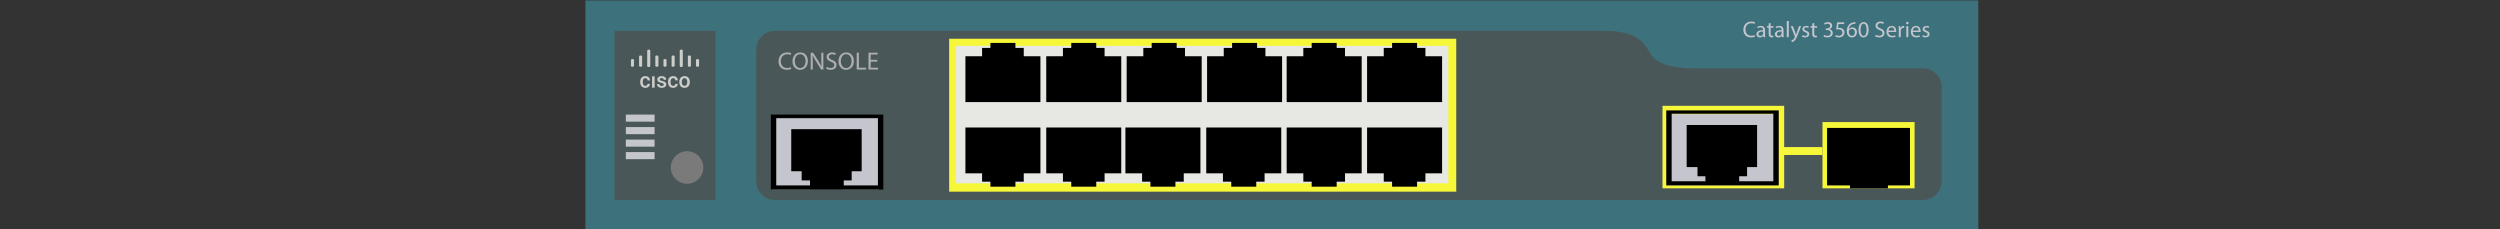 <?xml version="1.0" encoding="utf-8"?>
<!-- Copyright 2022 Virtual Console LLC. All rights reserved. Generator: Adobe Illustrator 23.1.0, SVG Export Plug-In . SVG Version: 6.00 Build 0)  -->
<svg version="1.1" id="Cisco_Catalyst_3560-12PC-S" xmlns="http://www.w3.org/2000/svg" xmlns:xlink="http://www.w3.org/1999/xlink"
	 x="0px" y="0px" viewBox="0 0 600 55" style="enable-background:new 0 0 600 55;" xml:space="preserve">
<rect x="0" y="0" width="600" height="55" fill="#333333" stroke="none"/>
<style type="text/css">
	.st0{fill:#3D717C;}
	.st1{fill:#4A5759;}
	.st2{fill:#7A7A7A;}
	.st3{fill:none;}
	.st4{fill:#F7F739;}
	.st5{fill:#C5C6CD;}
	.st6{fill:#E7E7E3;}
	.st7{fill:#CDCECA;}
	.st8{fill:#AFAFAF;}
</style>
<rect x="140.5" y="0.1" class="st0" width="334.3" height="54.9"/>
<path class="st1" d="M395.5,11.9c-1.442-2.465-3.778-4.5-10.5-4.5H186c-2.5,0-4.5,2-4.5,4.5V43.5
	c0,2.5,2,4.5,4.5,4.5h200.7h2.7h72.1c2.5,0,4.5-2,4.5-4.5V20.9c0-2.5-2-4.5-4.5-4.5H407
	C398.038,16.369,396.762,14.058,395.5,11.9z"/>
<rect x="147.5" y="7.4" class="st1" width="24.2" height="40.6"/>
<circle class="st2" cx="164.9" cy="40.2" r="3.9"/>
<rect y="0" class="st3" width="600" height="55"/>
<rect x="399" y="25.4" class="st4" width="29.2" height="19.8"/>
<rect x="437.4" y="29.3" class="st4" width="22.1" height="15.9"/>
<g>
	<rect x="185.2" y="28.4" class="st5" width="25.7" height="17.1"/>
	<g>
		<path d="M212,27.5V45.5h-27V27.5H212z M210.7,44.5V28.3h-24.4V44.5H210.7z"/>
	</g>
	<polygon points="189.9,41.1 192.4,41.1 192.4,43.3 194.4,43.3 
		194.4,45.4 202.5,45.4 202.5,43.3 204.4,43.3 204.4,41.1 206.8,41.1 
		206.8,31 189.9,31 	"/>
</g>
<g>
	<rect x="400.1" y="27.4" class="st5" width="25.7" height="17.1"/>
	<g>
		<path d="M426.9,26.5V44.5h-27V26.5H426.9z M425.6,43.5V27.3h-24.4V43.5H425.6z"
			/>
	</g>
	<polygon points="404.8,40.1 407.4,40.1 407.4,42.3 409.3,42.3 
		409.3,44.4 417.4,44.4 417.4,42.3 419.3,42.3 419.3,40.1 
		421.7,40.1 421.7,30 404.8,30 	"/>
</g>
<rect x="438.5" y="30.7" width="19.9" height="13.8"/>
<rect x="444" y="43.3" width="9.1" height="1.9"/>
<rect x="150.2" y="27.5" class="st5" width="6.9" height="1.7"/>
<rect x="150.2" y="30.5" class="st5" width="6.9" height="1.7"/>
<rect x="150.2" y="33.5" class="st5" width="6.9" height="1.7"/>
<rect x="150.2" y="36.5" class="st5" width="6.9" height="1.7"/>
<g>
	<rect x="227.8" y="9.3" class="st4" width="121.7" height="36.7"/>
	<rect x="229.4" y="11" class="st6" width="118.2" height="33"/>
	<g>
		<polygon points="245.7,13.5 245.7,11.5 243.7,11.5 243.7,10.3 
			237.7,10.3 237.7,11.5 235.7,11.5 235.7,13.5 231.7,13.5 
			231.7,24.5 249.7,24.5 249.7,13.5 		"/>
		<polygon points="265.1,13.5 265.1,11.5 263.1,11.5 263.1,10.3 
			257.1,10.3 257.1,11.5 255.1,11.5 255.1,13.5 251.1,13.5 
			251.1,24.5 269.1,24.5 269.1,13.5 		"/>
		<polygon points="284.4,13.5 284.4,11.5 282.4,11.5 282.4,10.3 
			276.4,10.3 276.4,11.5 274.4,11.5 274.4,13.5 270.4,13.5 
			270.4,24.5 288.4,24.5 288.4,13.5 		"/>
		<polygon points="303.7,13.5 303.7,11.5 301.7,11.5 301.7,10.3 
			295.7,10.3 295.7,11.5 293.7,11.5 293.7,13.5 289.7,13.5 
			289.7,24.5 307.7,24.5 307.7,13.5 		"/>
		<polygon points="322.8,13.5 322.8,11.5 320.8,11.5 320.8,10.3 
			314.8,10.3 314.8,11.5 312.8,11.5 312.8,13.5 308.8,13.5 
			308.8,24.5 326.8,24.5 326.8,13.5 		"/>
		<polygon points="342.1,13.5 342.1,11.5 340.1,11.5 340.1,10.3 
			334.1,10.3 334.1,11.5 332.1,11.5 332.1,13.5 328.1,13.5 
			328.1,24.5 346.1,24.5 346.1,13.5 		"/>
	</g>
	<g>
		<polygon points="332.1,41.6 332.1,43.6 334.1,43.6 334.1,44.8 
			340.1,44.8 340.1,43.6 342.1,43.6 342.1,41.6 346.1,41.6 
			346.1,30.6 328.1,30.6 328.1,41.6 		"/>
		<polygon points="312.8,41.6 312.8,43.6 314.8,43.6 314.8,44.8 
			320.8,44.8 320.8,43.6 322.8,43.6 322.8,41.6 326.8,41.6 
			326.8,30.6 308.8,30.6 308.8,41.6 		"/>
		<polygon points="293.5,41.6 293.5,43.6 295.5,43.6 295.5,44.8 301.5,44.8 301.5,43.6 
			303.5,43.6 303.5,41.6 307.5,41.6 307.5,30.6 289.5,30.6 289.5,41.6 		"/>
		<polygon points="274.1,41.6 274.1,43.6 276.1,43.6 276.1,44.8 
			282.1,44.8 282.1,43.6 284.1,43.6 284.1,41.6 288.1,41.6 
			288.1,30.6 270.1,30.6 270.1,41.6 		"/>
		<polygon points="255.1,41.6 255.1,43.6 257.1,43.6 257.1,44.8 
			263.1,44.8 263.1,43.6 265.1,43.6 265.1,41.6 269.1,41.6 
			269.1,30.6 251.1,30.6 251.1,41.6 		"/>
		<polygon points="235.7,41.6 235.7,43.6 237.7,43.6 237.7,44.8 
			243.7,44.8 243.7,43.6 245.7,43.6 245.7,41.6 249.7,41.6 
			249.7,30.6 231.7,30.6 231.7,41.6 		"/>
	</g>
</g>
<rect x="427.6" y="35.3" class="st4" width="9.8" height="1.9"/>
<g>
	<g>
		<g>
			<path class="st7" d="M154.883,20.599c0.152,0,0.279-0.045,0.38-0.133
				c0.1-0.089,0.154-0.199,0.161-0.33h0.576
				c-0.007,0.17-0.06,0.328-0.158,0.475c-0.099,0.147-0.233,0.263-0.403,0.349
				c-0.169,0.086-0.352,0.128-0.548,0.128c-0.381,0-0.683-0.123-0.907-0.37
				c-0.223-0.246-0.334-0.587-0.334-1.021v-0.063c0-0.414,0.111-0.746,0.332-0.995
				c0.222-0.249,0.524-0.374,0.906-0.374c0.324,0,0.588,0.094,0.792,0.283
				c0.204,0.189,0.311,0.437,0.321,0.744h-0.576
				c-0.007-0.156-0.06-0.285-0.16-0.385c-0.1-0.101-0.227-0.151-0.382-0.151
				c-0.198,0-0.35,0.072-0.458,0.215c-0.108,0.144-0.162,0.361-0.164,0.653v0.099
				c0,0.295,0.053,0.515,0.16,0.661C154.528,20.526,154.681,20.599,154.883,20.599z"
				/>
			<path class="st7" d="M157.113,21.037h-0.612v-2.723h0.612V21.037z"/>
			<path class="st7" d="M159.306,20.296c0-0.109-0.045-0.192-0.135-0.249
				c-0.09-0.057-0.239-0.108-0.447-0.151c-0.208-0.044-0.382-0.099-0.521-0.166
				c-0.305-0.147-0.458-0.361-0.458-0.642c0-0.235,0.099-0.431,0.297-0.589
				c0.198-0.158,0.45-0.237,0.755-0.237c0.325,0,0.588,0.081,0.789,0.242
				c0.201,0.161,0.301,0.37,0.301,0.627h-0.612c0-0.118-0.044-0.215-0.13-0.294
				c-0.087-0.078-0.203-0.117-0.347-0.117c-0.135,0-0.244,0.031-0.329,0.093
				c-0.084,0.062-0.127,0.145-0.127,0.249c0,0.094,0.039,0.167,0.118,0.219
				c0.078,0.052,0.238,0.105,0.478,0.157c0.24,0.053,0.429,0.116,0.565,0.189
				c0.137,0.073,0.239,0.161,0.305,0.263c0.066,0.102,0.099,0.227,0.099,0.373
				c0,0.245-0.102,0.443-0.304,0.595c-0.203,0.152-0.469,0.228-0.798,0.228
				c-0.223,0-0.422-0.04-0.596-0.121c-0.175-0.081-0.31-0.191-0.408-0.332
				c-0.097-0.141-0.146-0.293-0.146-0.456h0.594
				c0.008,0.144,0.063,0.255,0.164,0.333c0.1,0.078,0.234,0.117,0.4,0.117
				c0.161,0,0.283-0.031,0.367-0.092C159.264,20.476,159.306,20.396,159.306,20.296z"/>
			<path class="st7" d="M161.558,20.599c0.152,0,0.279-0.045,0.38-0.133
				c0.1-0.089,0.154-0.199,0.161-0.33h0.576
				c-0.007,0.17-0.06,0.328-0.158,0.475c-0.099,0.147-0.233,0.263-0.403,0.349
				c-0.169,0.086-0.352,0.128-0.548,0.128c-0.381,0-0.683-0.123-0.907-0.37
				c-0.223-0.246-0.334-0.587-0.334-1.021v-0.063c0-0.414,0.111-0.746,0.332-0.995
				c0.222-0.249,0.524-0.374,0.906-0.374c0.324,0,0.588,0.094,0.792,0.283
				c0.204,0.189,0.311,0.437,0.321,0.744h-0.576
				c-0.007-0.156-0.06-0.285-0.16-0.385c-0.1-0.101-0.227-0.151-0.382-0.151
				c-0.198,0-0.35,0.072-0.458,0.215c-0.108,0.144-0.162,0.361-0.164,0.653v0.099
				c0,0.295,0.053,0.515,0.16,0.661C161.203,20.526,161.357,20.599,161.558,20.599z"
				/>
			<path class="st7" d="M163.024,19.65c0-0.267,0.053-0.507,0.158-0.721
				c0.105-0.214,0.254-0.379,0.446-0.493c0.191-0.115,0.411-0.173,0.66-0.173
				c0.367,0,0.666,0.118,0.895,0.355c0.229,0.237,0.353,0.55,0.371,0.941
				l0.002,0.144c0,0.269-0.051,0.508-0.155,0.72
				c-0.103,0.212-0.251,0.375-0.443,0.491c-0.192,0.115-0.414,0.173-0.666,0.173
				c-0.385,0-0.692-0.128-0.923-0.384c-0.231-0.256-0.346-0.597-0.346-1.023V19.65
				z M163.635,19.703c0,0.28,0.058,0.5,0.174,0.658
				c0.115,0.158,0.277,0.238,0.483,0.238s0.367-0.081,0.482-0.242
				c0.115-0.161,0.172-0.397,0.172-0.707c0-0.275-0.059-0.493-0.177-0.655
				c-0.118-0.161-0.279-0.242-0.482-0.242c-0.2,0-0.359,0.08-0.476,0.238
				C163.694,19.15,163.635,19.387,163.635,19.703z"/>
		</g>
	</g>
	<path class="st7" d="M151.891,16.016h-0.197c-0.148,0-0.269-0.12-0.269-0.269v-1.299
		c0-0.148,0.12-0.269,0.269-0.269h0.197c0.148,0,0.269,0.12,0.269,0.269v1.299
		C152.16,15.895,152.039,16.016,151.891,16.016z"/>
	<path class="st7" d="M153.843,16.016h-0.197c-0.148,0-0.269-0.12-0.269-0.269v-2.157
		c0-0.148,0.12-0.269,0.269-0.269h0.197c0.148,0,0.269,0.12,0.269,0.269v2.157
		C154.112,15.895,153.991,16.016,153.843,16.016z"/>
	<path class="st7" d="M155.795,16.077H155.598c-0.148,0-0.269-0.12-0.269-0.269v-3.626
		c0-0.148,0.12-0.269,0.269-0.269h0.197c0.148,0,0.269,0.12,0.269,0.269v3.626
		C156.064,15.957,155.943,16.077,155.795,16.077z"/>
	<path class="st7" d="M159.699,16.016h-0.197c-0.148,0-0.269-0.12-0.269-0.269v-1.299
		c0-0.148,0.12-0.269,0.269-0.269h0.197c0.148,0,0.269,0.12,0.269,0.269v1.299
		C159.967,15.895,159.847,16.016,159.699,16.016z"/>
	<path class="st7" d="M167.506,16.016h-0.197c-0.148,0-0.269-0.12-0.269-0.269v-1.299
		c0-0.148,0.12-0.269,0.269-0.269h0.197c0.148,0,0.269,0.12,0.269,0.269v1.299
		C167.775,15.895,167.655,16.016,167.506,16.016z"/>
	<path class="st7" d="M161.651,16.016h-0.197c-0.148,0-0.269-0.12-0.269-0.269v-2.157
		c0-0.148,0.12-0.269,0.269-0.269h0.197c0.148,0,0.269,0.12,0.269,0.269v2.157
		C161.919,15.895,161.799,16.016,161.651,16.016z"/>
	<path class="st7" d="M165.554,16.016h-0.197c-0.148,0-0.269-0.12-0.269-0.269v-2.157
		c0-0.148,0.12-0.269,0.269-0.269h0.197c0.148,0,0.269,0.12,0.269,0.269v2.157
		C165.823,15.895,165.703,16.016,165.554,16.016z"/>
	<path class="st7" d="M163.602,16.077h-0.197c-0.148,0-0.269-0.12-0.269-0.269v-3.626
		c0-0.148,0.12-0.269,0.269-0.269h0.197c0.148,0,0.269,0.12,0.269,0.269v3.626
		C163.871,15.957,163.751,16.077,163.602,16.077z"/>
	<path class="st7" d="M157.747,16.016h-0.197c-0.148,0-0.269-0.12-0.269-0.269v-2.157
		c0-0.148,0.12-0.269,0.269-0.269h0.197c0.148,0,0.269,0.12,0.269,0.269v2.157
		C158.016,15.895,157.895,16.016,157.747,16.016z"/>
</g>
<g>
	<path class="st8" d="M189.906,16.558c-0.192,0.096-0.576,0.192-1.067,0.192
		c-1.139,0-1.997-0.72-1.997-2.045c0-1.265,0.858-2.123,2.111-2.123
		c0.504,0,0.822,0.108,0.959,0.18l-0.126,0.426
		c-0.198-0.096-0.48-0.168-0.815-0.168c-0.948,0-1.577,0.606-1.577,1.667
		c0,0.99,0.57,1.625,1.553,1.625c0.318,0,0.642-0.066,0.852-0.168L189.906,16.558
		z"/>
	<path class="st8" d="M193.89,14.627c0,1.391-0.846,2.129-1.877,2.129
		c-1.067,0-1.817-0.827-1.817-2.051c0-1.283,0.798-2.123,1.877-2.123
		C193.177,12.582,193.89,13.427,193.89,14.627z M190.754,14.693
		c0,0.864,0.468,1.637,1.289,1.637c0.827,0,1.295-0.761,1.295-1.679
		c0-0.804-0.42-1.643-1.289-1.643C191.186,13.008,190.754,13.805,190.754,14.693z"/>
	<path class="st8" d="M194.57,16.69v-4.042h0.57l1.295,2.045
		c0.3,0.474,0.534,0.899,0.726,1.313l0.012-0.006
		c-0.048-0.54-0.06-1.031-0.06-1.661v-1.691h0.492v4.042h-0.528l-1.283-2.051
		c-0.282-0.45-0.552-0.912-0.756-1.349l-0.018,0.006
		c0.03,0.51,0.042,0.995,0.042,1.667v1.727H194.57z"/>
	<path class="st8" d="M198.446,16.054c0.234,0.144,0.576,0.264,0.936,0.264
		c0.534,0,0.845-0.282,0.845-0.69c0-0.378-0.216-0.594-0.761-0.803
		c-0.66-0.234-1.068-0.576-1.068-1.145c0-0.63,0.522-1.097,1.307-1.097
		c0.414,0,0.714,0.096,0.894,0.198l-0.144,0.426
		c-0.132-0.072-0.402-0.192-0.768-0.192c-0.552,0-0.761,0.33-0.761,0.606
		c0,0.378,0.246,0.564,0.803,0.78c0.684,0.264,1.031,0.594,1.031,1.187
		c0,0.624-0.462,1.164-1.415,1.164c-0.39,0-0.815-0.114-1.031-0.258L198.446,16.054z
		"/>
	<path class="st8" d="M204.93,14.627c0,1.391-0.846,2.129-1.877,2.129
		c-1.067,0-1.817-0.827-1.817-2.051c0-1.283,0.798-2.123,1.877-2.123
		C204.216,12.582,204.93,13.427,204.93,14.627z M201.794,14.693
		c0,0.864,0.468,1.637,1.289,1.637c0.828,0,1.295-0.761,1.295-1.679
		c0-0.804-0.42-1.643-1.289-1.643C202.225,13.008,201.794,13.805,201.794,14.693z"/>
	<path class="st8" d="M205.61,12.648h0.522V16.252h1.727v0.438h-2.249V12.648z"/>
	<path class="st8" d="M210.534,14.794h-1.571V16.252h1.751v0.438h-2.273v-4.042h2.183v0.438
		h-1.661v1.277h1.571V14.794z"/>
</g>
<g>
	<path class="st5" d="M421.208,8.803c-0.175,0.088-0.525,0.175-0.975,0.175
		c-1.041,0-1.824-0.657-1.824-1.868c0-1.156,0.783-1.939,1.928-1.939
		c0.461,0,0.751,0.099,0.877,0.165l-0.115,0.389
		c-0.181-0.087-0.438-0.153-0.745-0.153c-0.865,0-1.44,0.553-1.44,1.523
		c0,0.904,0.521,1.484,1.419,1.484c0.29,0,0.586-0.06,0.777-0.153L421.208,8.803z"
		/>
	<path class="st5" d="M423.221,8.924l-0.038-0.334h-0.017
		c-0.148,0.208-0.433,0.394-0.811,0.394c-0.537,0-0.812-0.378-0.812-0.761
		c0-0.641,0.57-0.992,1.595-0.986V7.181c0-0.219-0.061-0.613-0.603-0.613
		c-0.247,0-0.504,0.077-0.69,0.197l-0.109-0.318
		c0.219-0.143,0.536-0.235,0.871-0.235c0.811,0,1.008,0.553,1.008,1.084v0.992
		c0,0.23,0.011,0.455,0.044,0.635H423.221z M423.149,7.571
		c-0.526-0.011-1.123,0.082-1.123,0.597c0,0.312,0.208,0.46,0.455,0.46
		c0.345,0,0.563-0.219,0.641-0.444c0.017-0.049,0.027-0.104,0.027-0.153V7.571z"/>
	<path class="st5" d="M424.952,5.511v0.761h0.69v0.367h-0.69v1.43
		c0,0.329,0.093,0.515,0.361,0.515c0.126,0,0.22-0.016,0.279-0.033l0.022,0.362
		c-0.094,0.038-0.241,0.065-0.428,0.065c-0.225,0-0.405-0.071-0.521-0.203
		c-0.137-0.143-0.186-0.378-0.186-0.69V6.639h-0.411V6.272h0.411V5.637
		L424.952,5.511z"/>
	<path class="st5" d="M427.653,8.924l-0.038-0.334h-0.017
		c-0.148,0.208-0.433,0.394-0.811,0.394c-0.537,0-0.812-0.378-0.812-0.761
		c0-0.641,0.57-0.992,1.595-0.986V7.181c0-0.219-0.061-0.613-0.603-0.613
		c-0.247,0-0.504,0.077-0.69,0.197l-0.109-0.318
		c0.219-0.143,0.536-0.235,0.871-0.235c0.811,0,1.008,0.553,1.008,1.084v0.992
		c0,0.23,0.011,0.455,0.044,0.635H427.653z M427.582,7.571
		c-0.526-0.011-1.123,0.082-1.123,0.597c0,0.312,0.208,0.46,0.455,0.46
		c0.345,0,0.563-0.219,0.641-0.444c0.017-0.049,0.027-0.104,0.027-0.153V7.571z"/>
	<path class="st5" d="M428.826,5.034h0.482v3.889h-0.482V5.034z"/>
	<path class="st5" d="M430.296,6.272l0.581,1.567c0.06,0.175,0.126,0.383,0.169,0.542
		h0.012c0.049-0.159,0.104-0.361,0.17-0.553l0.525-1.556h0.51l-0.724,1.89
		c-0.345,0.909-0.58,1.375-0.909,1.66c-0.235,0.208-0.471,0.29-0.592,0.312
		l-0.12-0.405c0.12-0.038,0.279-0.115,0.422-0.235
		c0.131-0.104,0.296-0.291,0.405-0.537c0.021-0.049,0.038-0.087,0.038-0.115
		s-0.011-0.066-0.032-0.126l-0.981-2.443H430.296z"/>
	<path class="st5" d="M432.603,8.43c0.143,0.093,0.395,0.192,0.636,0.192
		c0.351,0,0.515-0.175,0.515-0.395c0-0.23-0.137-0.356-0.493-0.487
		c-0.477-0.17-0.701-0.433-0.701-0.75c0-0.427,0.346-0.778,0.915-0.778
		c0.269,0,0.504,0.077,0.652,0.164l-0.121,0.351
		c-0.104-0.065-0.296-0.153-0.542-0.153c-0.285,0-0.444,0.165-0.444,0.362
		c0,0.219,0.159,0.317,0.505,0.449c0.46,0.175,0.695,0.405,0.695,0.799
		c0,0.466-0.361,0.794-0.991,0.794c-0.291,0-0.56-0.071-0.745-0.181
		L432.603,8.43z"/>
	<path class="st5" d="M435.419,5.511v0.761h0.69v0.367h-0.69v1.43
		c0,0.329,0.093,0.515,0.361,0.515c0.126,0,0.22-0.016,0.279-0.033l0.022,0.362
		c-0.094,0.038-0.241,0.065-0.428,0.065c-0.225,0-0.405-0.071-0.521-0.203
		c-0.137-0.143-0.186-0.378-0.186-0.69V6.639h-0.411V6.272h0.411V5.637
		L435.419,5.511z"/>
	<path class="st5" d="M437.775,8.37c0.137,0.087,0.455,0.225,0.789,0.225
		c0.619,0,0.811-0.395,0.806-0.69c-0.006-0.499-0.455-0.712-0.921-0.712h-0.269
		V6.831h0.269c0.351,0,0.795-0.181,0.795-0.603c0-0.285-0.182-0.537-0.625-0.537
		c-0.285,0-0.559,0.126-0.712,0.235L437.781,5.576
		c0.187-0.137,0.548-0.274,0.931-0.274c0.701,0,1.02,0.417,1.02,0.849
		c0,0.367-0.22,0.679-0.657,0.838v0.011c0.438,0.088,0.794,0.417,0.794,0.915
		c0,0.569-0.443,1.068-1.298,1.068c-0.4,0-0.751-0.126-0.926-0.241
		L437.775,8.37z"/>
	<path class="st5" d="M442.598,5.768h-1.358l-0.137,0.915
		c0.082-0.011,0.158-0.022,0.29-0.022c0.273,0,0.548,0.06,0.767,0.191
		c0.279,0.159,0.51,0.466,0.51,0.915c0,0.696-0.554,1.216-1.326,1.216
		c-0.389,0-0.718-0.109-0.887-0.219l0.12-0.367
		c0.147,0.087,0.438,0.197,0.762,0.197c0.454,0,0.844-0.296,0.844-0.772
		c-0.006-0.46-0.312-0.789-1.024-0.789c-0.203,0-0.362,0.021-0.493,0.038
		l0.229-1.709h1.704V5.768z"/>
	<path class="st5" d="M445.315,5.702c-0.098-0.005-0.224,0-0.361,0.022
		c-0.756,0.126-1.155,0.679-1.237,1.266h0.016
		c0.17-0.225,0.466-0.411,0.86-0.411c0.63,0,1.074,0.455,1.074,1.15
		c0,0.652-0.444,1.254-1.184,1.254c-0.762,0-1.26-0.591-1.26-1.517
		c0-0.701,0.252-1.254,0.603-1.605c0.296-0.291,0.69-0.471,1.14-0.526
		c0.142-0.022,0.263-0.027,0.35-0.027V5.702z M445.179,7.757
		c0-0.509-0.29-0.816-0.733-0.816c-0.291,0-0.56,0.181-0.69,0.438
		c-0.033,0.055-0.055,0.126-0.055,0.214c0.011,0.586,0.279,1.019,0.783,1.019
		C444.899,8.612,445.179,8.266,445.179,7.757z"/>
	<path class="st5" d="M448.462,7.105c0,1.211-0.449,1.879-1.238,1.879
		c-0.695,0-1.167-0.652-1.178-1.83c0-1.194,0.515-1.852,1.238-1.852
		C448.034,5.302,448.462,5.971,448.462,7.105z M446.528,7.16
		c0,0.926,0.284,1.452,0.723,1.452c0.493,0,0.729-0.575,0.729-1.485
		c0-0.876-0.225-1.452-0.723-1.452C446.835,5.675,446.528,6.19,446.528,7.16z"/>
	<path class="st5" d="M450.172,8.343c0.214,0.131,0.526,0.241,0.854,0.241
		c0.487,0,0.772-0.257,0.772-0.63c0-0.345-0.197-0.542-0.695-0.734
		c-0.603-0.214-0.976-0.526-0.976-1.046c0-0.575,0.477-1.002,1.194-1.002
		c0.378,0,0.651,0.088,0.816,0.181l-0.132,0.389
		c-0.12-0.066-0.367-0.175-0.701-0.175c-0.504,0-0.695,0.301-0.695,0.553
		c0,0.345,0.225,0.515,0.733,0.712c0.625,0.241,0.942,0.542,0.942,1.085
		c0,0.569-0.422,1.062-1.293,1.062c-0.355,0-0.744-0.104-0.941-0.235L450.172,8.343z"/>
	<path class="st5" d="M453.224,7.686c0.012,0.652,0.428,0.92,0.91,0.92
		c0.345,0,0.553-0.06,0.733-0.137l0.082,0.345
		c-0.17,0.077-0.46,0.164-0.882,0.164c-0.816,0-1.304-0.537-1.304-1.336
		s0.472-1.43,1.243-1.43c0.866,0,1.096,0.761,1.096,1.249
		c0,0.099-0.011,0.175-0.016,0.225H453.224z M454.638,7.341
		c0.005-0.307-0.126-0.783-0.669-0.783c-0.487,0-0.701,0.449-0.739,0.783H454.638z
		"/>
	<path class="st5" d="M455.701,7.099c0-0.312-0.005-0.581-0.021-0.827h0.422l0.017,0.521
		h0.021c0.121-0.356,0.411-0.581,0.734-0.581c0.055,0,0.093,0.005,0.137,0.016
		V6.683c-0.049-0.011-0.099-0.017-0.164-0.017c-0.34,0-0.581,0.257-0.646,0.619
		c-0.011,0.065-0.021,0.142-0.021,0.225v1.413h-0.478V7.099z"/>
	<path class="st5" d="M458.052,5.527c0.006,0.165-0.115,0.296-0.307,0.296
		c-0.17,0-0.29-0.131-0.29-0.296c0-0.169,0.126-0.301,0.301-0.301
		C457.937,5.226,458.052,5.358,458.052,5.527z M457.515,8.924V6.272h0.482v2.651
		H457.515z"/>
	<path class="st5" d="M459.065,7.686c0.012,0.652,0.428,0.92,0.91,0.92
		c0.345,0,0.553-0.06,0.733-0.137l0.082,0.345
		c-0.17,0.077-0.46,0.164-0.882,0.164c-0.816,0-1.304-0.537-1.304-1.336
		s0.472-1.43,1.243-1.43c0.866,0,1.096,0.761,1.096,1.249
		c0,0.099-0.011,0.175-0.016,0.225H459.065z M460.479,7.341
		c0.005-0.307-0.126-0.783-0.669-0.783c-0.487,0-0.701,0.449-0.739,0.783H460.479z
		"/>
	<path class="st5" d="M461.477,8.43c0.143,0.093,0.395,0.192,0.636,0.192
		c0.351,0,0.515-0.175,0.515-0.395c0-0.23-0.137-0.356-0.493-0.487
		c-0.477-0.17-0.701-0.433-0.701-0.75c0-0.427,0.346-0.778,0.915-0.778
		c0.269,0,0.504,0.077,0.652,0.164l-0.121,0.351
		c-0.104-0.065-0.296-0.153-0.542-0.153c-0.285,0-0.444,0.165-0.444,0.362
		c0,0.219,0.159,0.317,0.505,0.449c0.46,0.175,0.695,0.405,0.695,0.799
		c0,0.466-0.361,0.794-0.991,0.794c-0.291,0-0.56-0.071-0.745-0.181
		L461.477,8.43z"/>
</g>
</svg>
